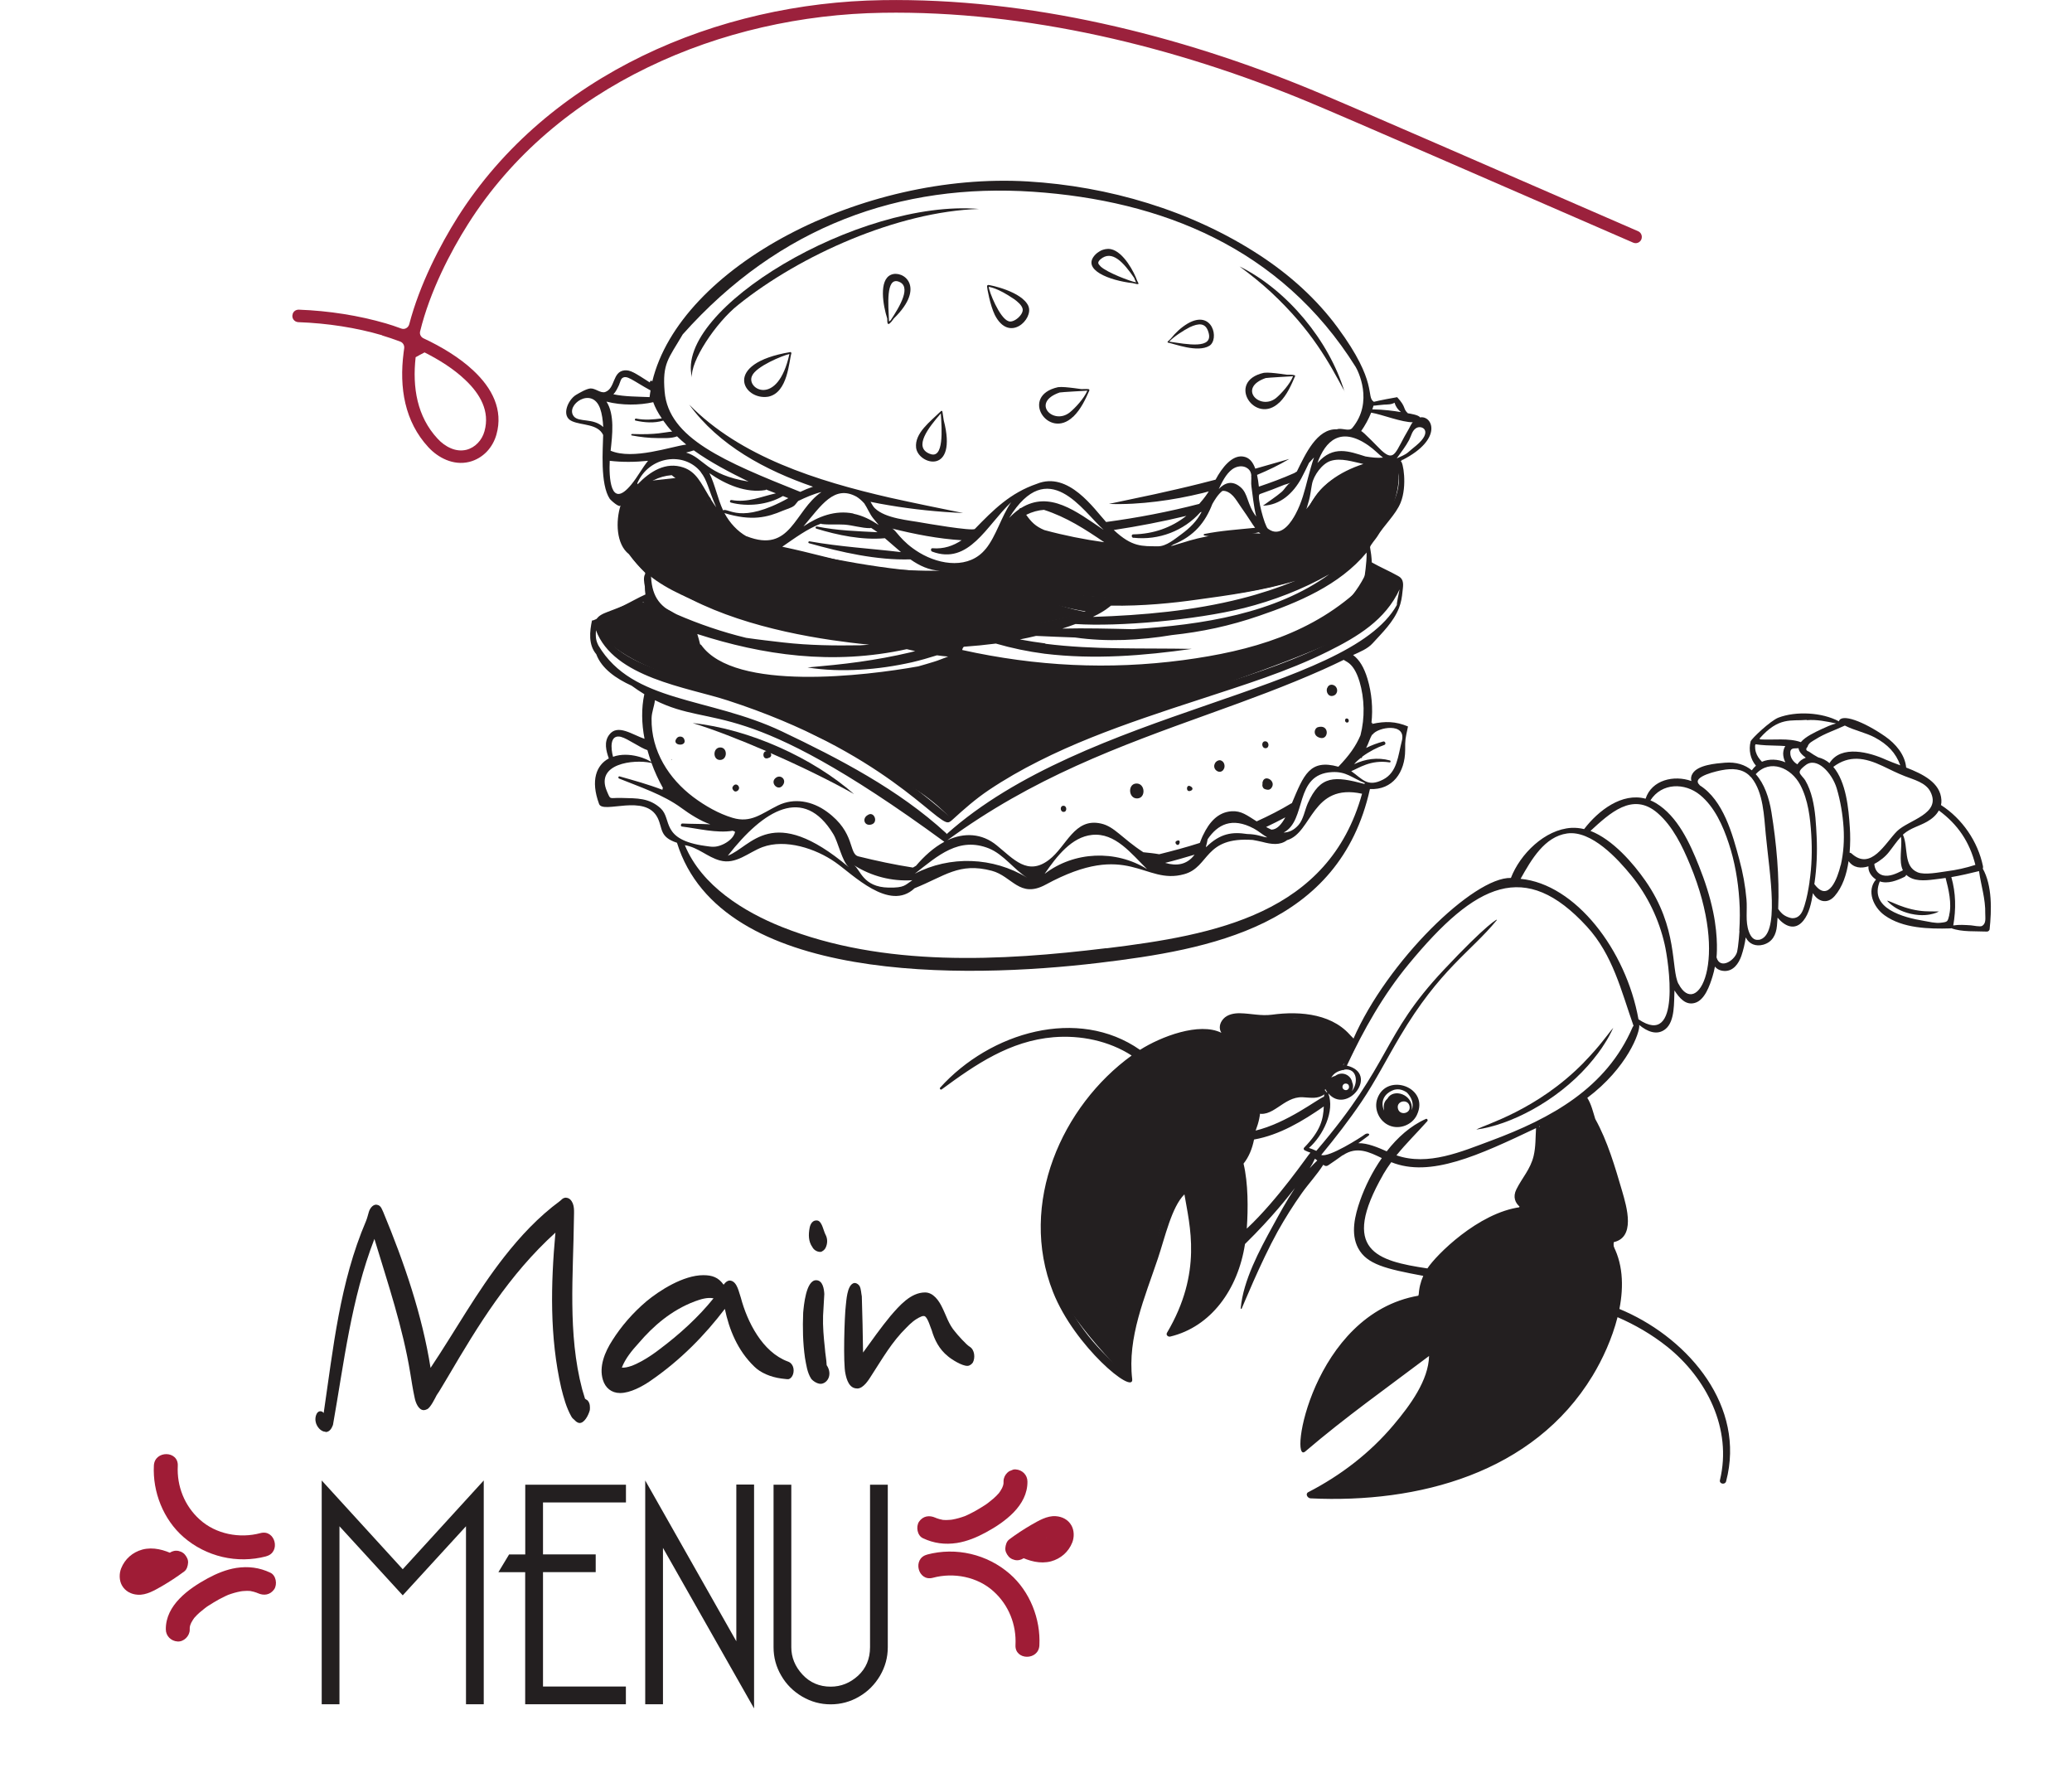 <?xml version="1.0" encoding="UTF-8"?>
<svg id="Layer_1" data-name="Layer 1" xmlns="http://www.w3.org/2000/svg" xmlns:xlink="http://www.w3.org/1999/xlink" viewBox="0 0 300 256.69">
  <defs>
    <style>
      .cls-1 {
        fill: none;
      }

      .cls-2 {
        fill: #9b213c;
      }

      .cls-3 {
        fill: #231f20;
      }

      .cls-4 {
        clip-path: url(#clippath-1);
      }

      .cls-5 {
        clip-path: url(#clippath-2);
      }

      .cls-6 {
        fill: #9f1c36;
      }

      .cls-7 {
        clip-path: url(#clippath);
      }
    </style>
    <clipPath id="clippath">
      <rect class="cls-1" x="133.93" y="214.29" width="23.05" height="26.06" transform="translate(-74.75 71.31) rotate(-22.07)"/>
    </clipPath>
    <clipPath id="clippath-1">
      <rect class="cls-1" x="15.8" y="210.06" width="23.05" height="26.06" transform="translate(-81.85 26.63) rotate(-22.08)"/>
    </clipPath>
    <clipPath id="clippath-2">
      <rect class="cls-1" x="81.19" y="24.85" width="127.83" height="117.65"/>
    </clipPath>
  </defs>
  <path class="cls-2" d="M60.17,51.72c.63-.35.66-.37,1.3-.7,2.1,1.06,4.2,2.37,5.85,3.94,2.22,2.08,3.63,4.58,2.83,7.46-.18.66-.52,1.26-.98,1.73-.44.46-1.01.81-1.65.97-.77.18-1.52.08-2.21-.21-.75-.31-1.41-.81-1.96-1.41-2.96-3.19-3.66-7.4-3.17-11.78M55.32,48.56c.78.23,1.69.54,2.65.9.38.15.61.55.55.97-.03.2-.06.4-.08.6-.66,5.1.15,10,3.58,13.71.72.78,1.62,1.44,2.6,1.84,1.04.43,2.18.57,3.32.29,1-.25,1.85-.77,2.53-1.47.66-.69,1.15-1.56,1.41-2.5,1-3.55-.6-6.69-3.34-9.25-2.02-1.9-4.67-3.48-7.22-4.67-.38-.18-.6-.6-.49-1.01,1.42-5.82,4.43-11.57,6.91-15.49,6.36-10.08,15.55-17.65,26.06-22.73,10.51-5.1,22.33-7.72,33.98-7.9,10.45-.17,21.05,1.06,31.43,3.32,10.4,2.27,20.57,5.58,30.19,9.57,5.93,2.47,26.13,11.29,47.07,20.39.46.2.98-.02,1.18-.47v-.02c.18-.44-.02-.97-.46-1.16-20.94-9.1-41.16-17.94-47.09-20.4-9.73-4.04-20.01-7.38-30.51-9.68C149.08,1.09,138.34-.15,127.76.02c-11.9.18-23.99,2.86-34.73,8.07-10.8,5.24-20.25,13.04-26.79,23.39-2.48,3.94-5.47,9.65-6.99,15.47-.14.51-.67.8-1.16.61-.81-.31-1.58-.55-2.25-.75-3.86-1.12-8.18-1.82-12.59-1.98-.4,0-.75.23-.87.61v.02c-.2.57.21,1.15.81,1.18,4.26.15,8.43.81,12.15,1.9"/>
  <g>
    <g>
      <path class="cls-3" d="M47.13,207.28c-.67,0-1.29-.75-1.42-1.42-.18-.7.18-1.87.98-1.47.09.09.18.21.18.14,1.38-9.33,2.31-18.84,6.13-27.77.18-.44.26-.84.4-1.29.14-.49.54-1.07,1.07-1.07.09,0,.21.05.35.09.4.21.49.63.67.98,3.06,7.37,5.64,14.94,6.85,22.56,3.6-5.38,6.62-10.92,10.71-16.13,2.27-2.88,4.84-5.68,8.04-8.04.21-.18.4-.4.63-.44.31-.09.66.05.84.23.7.7.54,1.78.54,2.67-.09,8.26-.93,16.71,1.19,24.8.14.44.26.89.4,1.33,0,.09.35.23.4.31.35.4.35.93.31,1.38-.21.8-.8,1.87-1.47,1.87-.18,0-.35-.09-.54-.23-.21-.23-.54-.44-.66-.7-.75-1.33-1.12-2.76-1.47-4.14-1.69-7.38-1.52-15.01-.84-22.49-6.76,6.13-11.24,13.51-15.5,20.76-.23.35-1.42,2.44-1.69,2.76-.21.4-.89,1.82-1.38,2.04-.18.09-.35.14-.49.14-.75,0-1.19-1.07-1.33-1.82-.26-1.19-.44-2.41-.63-3.55-1.07-6.57-3.25-13.02-5.19-19.42-3.37,8.72-4.4,17.91-6,26.93-.18.49-.49,1.03-1.07,1.03h0Z"/>
      <path class="cls-3" d="M89.77,201.67c-1.24,0-2.13-.75-2.48-1.91-.58-1.91.26-4,1.38-5.73,1.29-2.04,2.94-3.95,4.93-5.64,1.87-1.55,5.33-3.78,8.23-3.78,1.29,0,2.18.31,2.94,1.38.26-.35.63-.7,1.07-.58.93.23,1.15,1.73,1.42,2.44.93,3.51,3.11,7.86,6.76,9.24.84.26,1.03,1.19.8,1.87-.09.26-.26.58-.63.7-.18.05-.89-.09-1.07-.09-1.56-.21-3.02-.84-3.91-1.73-2.45-2.36-3.65-5.42-4.26-8.35-2.9,3.81-6.4,7.41-10.75,10.4-1.15.8-2.93,1.78-4.4,1.78l-.03.02ZM90.03,197.99c1.56.14,4.35-1.78,5.42-2.62,2.97-2.22,5.68-4.7,7.86-7.41-.93-.18-1.87.14-2.71.44-3.42,1.29-6.04,3.6-8.09,6-1.03,1.12-1.99,2.31-2.48,3.6v-.02Z"/>
      <path class="cls-3" d="M118.82,200.34c-.49,0-1.12-.4-1.38-.75-.58-.93-.7-1.99-.89-3.02-.31-2.18-.35-4.35-.26-6.53.09-.98.4-4.7,1.87-4.7.98,0,1.15,1.29,1.19,1.99,0,.4-.18,2.76-.18,3.16-.05,1.55.09,3.11.26,4.67.05.84.23,1.64.26,2.48.44.63.54,1.42.18,2.04-.18.31-.58.66-1.07.66h.02ZM118.77,181.24c-.54,0-.98-.35-1.15-.7-.58-.8-.58-1.82-.4-2.76.09-.54.44-1.24,1.19-1.07.63.18.84,1.55,1.12,2.04.31.58.31,1.29,0,1.91-.09.23-.49.58-.75.58h-.02Z"/>
      <path class="cls-3" d="M124.1,201.01c-1.15,0-1.52-1.29-1.69-2.13-.35-1.47-.14-8.35.05-9.87.09-.75.18-2.76,1.03-3.2.35-.21.8.09.98.4.21.44.21.98.31,1.47.05,1.03.18,7.11.18,8.13,1.29-1.78,2.57-3.6,4-5.33,1.24-1.42,2.88-3.37,4.98-3.37,1.19,0,2.01,1.19,2.48,2.18.58,1.15.93,2.44,1.87,3.51.26.35,1.64,1.91,2.13,2.18.7.44.8,1.59.44,2.27-.14.21-.44.49-.8.49-.8,0-2.27-.93-2.8-1.38-1.29-1.03-1.96-2.41-2.36-3.78-.18-.4-.54-1.73-.98-2.01-.09-.09-.4-.05-.58.05-.84.35-1.52.98-2.08,1.56-2.13,2.08-3.51,4.53-5.02,6.85-.4.63-1.19,1.99-2.13,1.99h0Z"/>
      <path class="cls-3" d="M58.31,227.18l11.73-12.85v32.4h-2.57v-25.77l-9.16,10-9.16-10v25.77h-2.57v-32.4l11.73,12.85h0Z"/>
      <path class="cls-3" d="M78.61,244.16h12.01v2.57h-14.58v-19.12h-3.88l1.55-2.57h2.34v-10.1h14.58v2.57h-12.01v7.52h7.63v2.57h-7.63v16.56l-.02-.02Z"/>
      <path class="cls-3" d="M95.99,224.1v22.63h-2.57v-32.4l13.19,23.28v-22.69h2.57v32.41l-13.19-23.24h0Z"/>
      <path class="cls-3" d="M125.97,214.94h2.57v23.53c0,1.47-.37,2.83-1.12,4.12-.75,1.27-1.76,2.3-3.03,3.03-1.27.75-2.65,1.12-4.12,1.12s-2.83-.37-4.12-1.12c-1.27-.75-2.3-1.76-3.03-3.03-.75-1.27-1.12-2.65-1.12-4.12v-23.53h2.57v23.53c0,1.47.54,2.79,1.61,3.95s2.44,1.76,4.09,1.76c1.5,0,2.82-.54,3.97-1.59,1.15-1.06,1.73-2.44,1.73-4.12v-23.53Z"/>
    </g>
    <g class="cls-7">
      <g>
        <path class="cls-6" d="M135.45,219.73c-.35-.17.11.05.15.06.14.05.29.09.44.14.12.03.25.05.37.08.12.02.09.02-.09,0,.08,0,.15.02.23.03.28.02.57.03.84,0,.08,0,.52-.05.17,0,.12-.02.26-.03.38-.06.6-.11,1.19-.28,1.76-.49-.23.09.02,0,.12-.05.12-.06.25-.11.37-.17.29-.14.58-.29.87-.44.52-.29,1.03-.6,1.53-.92.14-.09.28-.18.4-.28.23-.17,0,0,.12-.09.26-.2.51-.4.75-.61.26-.23.51-.47.74-.74.03-.05.08-.09.11-.12q-.09.11-.02,0c.08-.11.17-.23.23-.35.09-.14.17-.29.25-.43-.17.32.03-.14.05-.18.03-.08.11-.54.06-.17.02-.17.02-.34.02-.51,0-.9.84-1.76,1.76-1.7.95.06,1.7.8,1.7,1.76.03,3.49-3.28,5.87-6.04,7.37-1.29.7-2.71,1.29-4.17,1.52-1.73.26-3.34.06-4.92-.69-.83-.38-1.04-1.67-.57-2.39.58-.84,1.5-.98,2.39-.57"/>
        <path class="cls-6" d="M134.22,225.06c4.2-1.12,8.72-.05,11.98,2.79,2.91,2.53,4.49,6.53,4.29,10.36-.12,2.22-3.58,2.18-3.46-.06.15-2.94-.98-5.78-3.16-7.75-2.34-2.14-5.81-2.79-8.81-1.98-2.16.58-2.99-2.79-.84-3.35"/>
        <path class="cls-6" d="M146.11,222.87c1.04-.77,2.1-1.47,3.2-2.11,1.06-.6,2.28-1.35,3.55-1.26.95.06,1.81.51,2.28,1.36.4.72.41,1.69.11,2.45-.54,1.36-1.65,2.34-3.08,2.73-1.58.41-3.17-.05-4.6-.74-.37-.18-.67-.67-.77-1.06-.11-.41-.03-.97.21-1.33.25-.37.61-.67,1.06-.77.47-.09.89,0,1.33.21.12.06.23.11.35.17-.14-.06-.28-.12-.43-.18.46.2.92.34,1.41.43-.15-.03-.31-.05-.46-.08.35.05.7.06,1.06.03-.15.02-.29.03-.44.05.17-.03.35-.06.52-.11.15-.05.32-.17-.09.05.08-.05.15-.08.23-.11.08-.05.15-.09.21-.12.26-.15-.31.28-.09.06.12-.12.25-.23.35-.35-.09.12-.18.23-.29.35.12-.15.23-.31.31-.49-.06.14-.12.28-.18.43.08-.18.14-.37.17-.57-.02.15-.05.31-.06.46,0-.12.02-.23,0-.35.02.15.03.29.05.44-.03-.17-.12-.32.06.08-.12-.26.28.32.08.12.12.09.23.18.35.29-.08-.06-.15-.11-.25-.15.14.06.28.12.43.18-.06-.03-.14-.05-.21-.06.15.03.31.05.46.08-.17-.03-.31-.03-.47,0,.15-.02.29-.03.44-.05-.21.03-.41.08-.61.15-.12.05-.06,0,.21-.09-.05.02-.11.05-.15.06-.12.06-.23.12-.35.18-.43.23-.86.46-1.29.7s-.84.51-1.24.77c-.2.14-.41.28-.61.4-.12.08-.23.15-.34.25-.06.05-.12.08-.17.12.21-.15.25-.18.11-.08-.38.28-.72.47-1.21.47-.43,0-.95-.21-1.23-.55-.29-.34-.51-.77-.47-1.21.03-.43.18-.97.54-1.23"/>
        <path class="cls-6" d="M144.72,221.39c-.23.09.02,0,.12-.05.12-.06.25-.11.37-.17"/>
      </g>
    </g>
    <g class="cls-4">
      <g>
        <path class="cls-6" d="M37.32,230.64c.35.17-.11-.05-.15-.06-.14-.05-.29-.09-.44-.14-.12-.03-.25-.05-.37-.08-.12-.02-.09-.02.09,0-.08,0-.15-.02-.23-.03-.28-.02-.57-.03-.84,0-.08,0-.52.05-.17,0-.12.02-.26.03-.38.06-.6.11-1.19.28-1.76.49.23-.09-.02,0-.12.05-.12.06-.25.11-.37.17-.29.14-.58.29-.87.44-.52.29-1.03.6-1.53.92-.14.09-.28.18-.4.28-.23.17,0,0-.12.09-.26.2-.51.4-.75.61-.26.23-.51.47-.74.74-.03.05-.08.09-.11.12q.09-.11.02,0c-.08.11-.17.23-.23.35-.09.14-.17.29-.25.43.17-.32-.03.14-.05.18-.03.08-.11.54-.06.17-.02.17-.02.34-.02.51,0,.9-.84,1.76-1.76,1.7-.95-.06-1.7-.8-1.7-1.76-.03-3.49,3.28-5.87,6.04-7.37,1.29-.7,2.71-1.29,4.17-1.52,1.73-.26,3.34-.06,4.92.69.83.38,1.04,1.67.57,2.39-.58.84-1.5.98-2.39.57"/>
        <path class="cls-6" d="M38.55,225.31c-4.2,1.12-8.72.05-11.98-2.79-2.91-2.53-4.49-6.53-4.29-10.36.12-2.22,3.58-2.18,3.46.06-.15,2.94.98,5.78,3.16,7.75,2.34,2.14,5.81,2.79,8.81,1.98,2.16-.58,2.99,2.79.84,3.35"/>
        <path class="cls-6" d="M26.68,227.5c-1.04.77-2.1,1.47-3.2,2.11-1.06.6-2.28,1.35-3.55,1.26-.95-.06-1.81-.51-2.28-1.36-.4-.72-.41-1.69-.11-2.45.54-1.36,1.65-2.34,3.08-2.73,1.58-.41,3.17.05,4.6.74.37.18.67.67.77,1.06.11.41.03.97-.21,1.33-.25.37-.61.67-1.06.77-.47.09-.89,0-1.33-.21-.12-.06-.23-.11-.35-.17.14.06.28.12.43.18-.46-.2-.92-.34-1.41-.43.15.03.31.05.46.08-.35-.05-.7-.06-1.06-.03.15-.02.29-.03.44-.05-.18.03-.35.06-.52.11-.15.05-.32.17.09-.05-.08.05-.15.08-.23.11-.08.05-.15.09-.21.12-.26.15.31-.28.09-.06-.12.12-.25.23-.35.35.09-.12.18-.23.29-.35-.12.15-.23.31-.31.49.06-.14.12-.28.18-.43-.08.18-.14.37-.17.57.02-.15.05-.31.06-.46,0,.12-.02.23,0,.35-.02-.15-.03-.29-.05-.44.03.17.12.32-.06-.08.12.26-.28-.32-.08-.12-.12-.09-.23-.18-.35-.29.08.06.15.11.25.15-.14-.06-.28-.12-.43-.18.06.03.14.05.21.06-.15-.03-.31-.05-.46-.08.17.03.31.03.47,0-.15.02-.29.03-.44.05.21-.03.41-.08.61-.15.12-.05.06,0-.21.09.05-.02.11-.05.15-.06.12-.06.23-.12.35-.17.43-.23.86-.46,1.29-.7s.84-.51,1.24-.77c.2-.14.41-.28.61-.4.12-.08.23-.15.34-.25.06-.05.12-.08.17-.12-.21.15-.25.18-.11.08.38-.28.72-.47,1.21-.47.43,0,.95.21,1.23.55.29.34.51.77.47,1.21-.03.43-.18.97-.54,1.23"/>
        <path class="cls-6" d="M28.07,229c.23-.09-.02,0-.12.05-.12.06-.25.11-.37.17"/>
      </g>
    </g>
  </g>
  <g>
    <path class="cls-3" d="M193.6,154.76c-.38.18-.81.34-1.12.63-.35.32-.54.83-.47,1.32.03.23.11.47.05.7-.17.58-1.24,1.03-1.84.93-3.14-.49-4.64,2.62-7.74,1.91.06,2.37-1.09,4.35-2.07,6.53-.21.47-.49.95-.61,1.46-.17.72-.05,1.47.06,2.19.64,4.46.67,9.11-.9,13.34-1.58,4.23-4.95,7.95-9.3,9.08,2.19-3.63,2.91-7.97,3.28-12.19.25-2.96.29-6.17-1.41-8.62-3.19,2.7-3.83,7.23-4.96,11.24-1.52,5.36-4.26,10.75-3.22,16.22-3.13-2.97-5.94-6.25-8.44-9.77-.58-.81-1.15-1.65-1.58-2.56-.26-.55-.47-1.12-.63-1.7.05-.26-.37-.31-.63-.21-.57-3.25-.81-6.54-.74-9.83.05-1.95.2-3.92.8-5.78.58-1.79,1.58-3.43,2.57-5.04,2.37-3.84,4.87-7.71,8.3-10.63s7.98-4.86,12.45-4.18c.43.06.9.14,1.27-.09.43-.28.52-.84.77-1.29.43-.78,1.38-1.16,2.27-1.21.89-.06,1.78.15,2.67.25,2.62.29,5.32-.35,7.9.18,1.07.23,2.1.66,3.06,1.18.66.34,2.3,1,2.65,1.65.75,1.46-1.29,3.71-2.45,4.27"/>
    <path class="cls-3" d="M222.12,168.64c-.69,1.47-1.61,2.9-1.84,4.52-.09.7-.08,1.47-.55,1.99-.29.34-.74.49-1.16.64-2.93,1.06-5.81,2.36-8.24,4.3-2.42,1.95-4.38,4.61-4.99,7.66-2.99,1.32-5.96,2.74-8.52,4.76-5.04,4.01-8.13,10.37-8.15,16.8,2.42-1.85,4.86-3.72,7.29-5.58,3.74-2.86,7.49-5.73,11.23-8.59.2,3.29-1.12,6.53-3.05,9.19-1.93,2.67-4.43,4.87-6.91,7.03-2.18,1.9-4.38,3.81-7.02,4.99,3.51.28,7.05.54,10.52.06,2.13-.29,4.21-.87,6.27-1.5,4.78-1.47,9.48-3.31,13.66-6.05,4.53-2.97,8.41-7.02,10.85-11.86s3.37-10.49,2.27-15.79c-.12-.61-.28-1.3.03-1.84.18-.32.49-.55.74-.83.92-1.06.64-2.67.31-4.01-1.36-5.42-3.14-10.75-5.32-15.9-.14-.32-6.08,3.54-6.5,4.2-1.04,1.62-.09,4-.93,5.82"/>
    <path class="cls-3" d="M204.41,160.66c.26-2.22-2.7-3.19-3.54-1.59-.54.47-.58,1.04-.47,1.72-.57-1.24-.06-2.5,1.46-3.02.69-.17,1.24,0,1.82.38.67.66,1.07,1.61.74,2.53M202.38,160.36c-.12-1.04,1.58-1.32,1.72-.12.12,1.04-1.58,1.32-1.72.12M199.42,159.05c-.54,1.53.29,3.31,1.78,3.91,1.47.6,3.28-.12,3.95-1.55,1.9-4.01-4.37-6.22-5.73-2.36"/>
    <path class="cls-3" d="M287.44,132.28c0,.64.15,1.38-.44,1.76-.29.18-1.33-.06-1.65-.08-.87-.05-1.7-.12-2.54.02.41-2.37.38-4.69-.28-7,1.35-.23,2.68-.54,4.01-.87.28,2.07.95,4.01.9,6.17M282.23,132.49c-.25.95-.2.98-1.26,1.1-.77.09-1.67-.15-2.44-.28-2.88-.47-7.97-1.79-6.36-5.71,1.16.4,2.48-.12,3.55-.64.15-.08.23-.18.28-.31.23.21.51.4.87.54,1.26.49,2.93.14,4.2,0,.21-.03.41-.06.63-.09.43,1.62.93,3.75.51,5.39M271.39,125.06c.84-.43,1.61-1.07,2.1-1.7.6-.75,1.1-1.53,1.75-2.22.21,1.52-.38,3.51.28,4.86-.03,0-.08.02-.11.05-.81.41-1.87.92-2.8.67-.78-.21-1.18-.89-1.23-1.64M268.08,123.56c-.08-.08-.17-.11-.28-.11.11-1.3.11-2.57.03-3.68-.17-2.68-.52-6.54-2.39-8.75,2.3-1.73,4.56-1.35,7.15-.12,1.07.51,2.11,1.04,3.22,1.47,1.29.51,3.02.92,3.69,2.25,1.64,3.22-3.17,4.07-4.83,5.71-1.72,1.72-3.78,5.81-6.6,3.22M266.5,125.26c-.43,1.81-1.73,5.51-3.78,2.76,0,0-.03-.02-.03-.03,0-.06.02-.12.03-.17.32-2.19.41-4.43.31-6.65-.09-1.87-.18-3.75-.63-5.59-.23-.92-.55-1.81-1.03-2.62-.15-.28-.77-.83-.8-1.12-.05-.37.55-.83.81-1.03,1.64-1.36,3.88,1.09,4.55,3.31.55,1.84.87,3.78,1,5.71.11,1.82,0,3.65-.41,5.42M262,127.67c-.17,1.13-.38,2.3-.72,3.4-.25.81-.57,1.72-1.56,1.85-.34.05-.66-.08-.97-.2-.6-.26-.93-.61-1.29-1.13.2-4.66-.25-9.51-.98-14.03-.34-2.08-1.03-4.11-2.27-5.48,2.07-2.27,5.15-.92,6.45,1.56,1.15,2.18,1.44,4.78,1.59,7.2.14,2.28.08,4.58-.26,6.83M254.66,136.05c-.77.14-1.18-.47-1.44-1.16-.55-1.49-.21-3.13-.35-4.67-.17-1.96-.52-3.89-1.04-5.79-.97-3.63-2.3-8.58-5.73-10.74,0-.03-.03-.06-.06-.09-1.24-1.21,2.91-2.04,3.26-2.1,1.46-.28,2.97-.25,4.04.83.03.06.08.11.14.14.05.05.09.11.14.15,1.7,2.14,1.79,5.58,2.04,8.16.55,5.73,2.13,14.71-1.01,15.29M251.85,134.8c-.05.75-.11,1.5-.21,2.24-.03.18-.06.37-.09.55-.12,1.3-2.47,2.94-3.02,1.01,0,0,.32-2.71-.49-6.6-.47-2.27-1.19-4.47-2.05-6.62-1.3-3.28-3.09-7.22-6.23-9.11-.26-.15-.52-.29-.8-.4,1.64-2.56,4.98-2.6,7.2-.77,2.1,1.73,3.31,4.47,4.14,6.99.87,2.62,1.35,5.42,1.53,8.16.11,1.52.09,3.03,0,4.53M243.03,142.46c-1.13-2.18,0-8.09-4.81-14.97-1.73-2.48-4.69-5.94-7.94-7.2,2.77-2.53,6.1-5.71,9.71-2.59,2.21,1.91,3.6,4.81,4.7,7.46,5.85,14.06.97,22.33-1.65,17.29M237.23,147.56c-1.79-10.02-9.13-19.58-17.07-20.33,1.56-2.79,3.48-6.11,6.74-6.57,3.52-.49,7.34,3.68,9.33,6.14,2.33,2.88,3.97,6.3,4.79,9.91.57,2.47,2.48,15.09-3.78,10.86M236.38,148.71c-3.81,8.84-11.81,13.19-20.48,16.42-4.29,1.59-9.13,3.71-13.71,2.13,1.39-1.72,2.97-3.26,4.47-4.95.12-.14-.03-.41-.21-.32-2.21.98-4.11,2.68-5.67,4.69-1.29-.57-2.79-1.21-4.11-1.18.47-.35.97-.72,1.44-1.06.4-.29-.15-.49-.54-.18-.47.37-5.22,3.4-6.27,2.94,2.05-2.48,4.03-5.04,5.84-7.71,2.04-3.03,3.69-6.3,5.56-9.44,5.76-9.74,10.26-12.25,14-16.82.32-.4-1.41.52-7.66,7.18-9.13,9.73-7.38,13.27-18.46,26.21,0,0-.03-.03-.05-.03-.34-.17-.67-.29-1.01-.4,2.02-1.76,3.8-5.35,2.79-7.92,2.7,3.23,7.48-2.83,2.7-4,2.42-5.19,5.28-10.25,8.95-14.69,9.76-11.83,16.87-15.17,25.8-5.44,3.77,4.11,4.96,9.28,6.76,14.38-.05.05-.09.09-.12.15M230.1,162.47c.26.58.49,1.18.75,1.76.58,1.5,1.21,2.99,1.72,4.47.92,2.67,3.75,8.62.57,10.4-.08.05-.12.11-.15.18-2.45-3.6-6.94-4.87-11.17-4.69-.87-.44-1.69-.58-1.18-2.22.09-.28.47-.64.64-.89.57-.84,1-1.75,1.32-2.73.57-1.75.87-3.91.23-5.67.28-.14.55-.28.83-.41.55,2.34.44,4.37-.03,6.59,1.03-2.22,1.27-4.5.74-6.94,1.56-.83,3.11-1.73,4.56-2.74.23,1,.78,1.95,1.18,2.88M233.63,189.12c-.6-.23-1.19-.46-1.79-.66.11-.58.18-1.06.23-1.41.09-.7.11-1,.11-1,0,0-.08.28-.25.98-.09.34-.2.78-.35,1.33-7.14-2.42-13.89-2.94-23.73-4.58,8.41-11.29,22.17-9.8,25.18-2.44.98,2.41,1.07,5.09.6,7.75M228.39,200.71c-3.84,5.19-9.15,9.13-15.09,11.63-6.94,2.91-14.35,3.94-21.81,3.68,4.67-2.65,8.78-6.14,12.15-10.34,1.62-2.04,3.23-4.32,4.01-6.83,1.46-4.76-2.47-14.35-.05-13.92,7.95,1.41,16.04,2.01,23.61,4.61-.09.29-.2.61-.31.95-.57,1.61-1.38,3.74-2.85,6.31s-3.58,5.62-6.94,8.64c-3.35,3-6.53,4.75-9.1,5.91-2.57,1.18-4.6,1.76-6.08,2.16-.37.09-.7.18-1.01.26-.31.06-.58.14-.83.18-.49.12-.87.2-1.16.25-.58.12-.77.17-.77.17,0,0,.29-.02.98-.06.7-.06,1.81-.18,3.42-.51,1.61-.34,3.74-.92,6.36-2.05,2.59-1.16,5.7-2.9,8.9-5.79,1.7-1.55,3.08-3.11,4.21-4.63,1.13-1.5,2.01-2.96,2.71-4.27,1.41-2.67,2.13-4.86,2.59-6.5.09-.32.17-.63.23-.9.6.21,1.21.44,1.81.69-.92,3.83-2.91,7.58-4.98,10.39M189.26,208.75c1.15-11.99,8.38-16.61,16.18-20.45.03.55.09.95.15,1.29-3.25.98-5.76,2.63-7.92,4.87,2.31-1.72,4.72-3.17,8.13-4.14.21.57.47,1,.7,2.01-2.85.6-5.21,1.88-7.23,3.84,2.25-1.44,4.44-2.5,7.38-3.08.05.25.08.51.12.81-3.78,1.23-6.69,3.26-9.08,6.04,2.65-2.28,5.38-4.04,9.16-5.25,0,.15.03.32.05.49-6.19,4.03-11.96,8.84-17.63,13.57M200.26,170.04c.37-.63.77-1.23,1.18-1.79,5.65,2.28,12.68-1,20.96-4.93-.09,1.35-.03,2.68-.35,4.03-.47,1.95-1.65,3.13-2.5,4.84-.54,1.09-.18,1.99.57,2.57-6.1.81-12.22,6.97-13.45,8.87-7.32-1.09-12.7-2.59-6.4-13.59M189.63,169.13c.29-.44.54-.9.75-1.38l.35.25c-.38.35-.75.74-1.1,1.13M180.52,177.85c.2-2.85.21-6.57-.47-9.39.78-.98,1.26-2.18,1.52-3.49,3.66-.64,7.06-2.67,10.1-4.79-.08,1.84-.43,3.49-2.85,5.97-.11.11-.06.32.08.38.28.14.55.25.83.34-.32.31-4.7,6.79-9.19,10.98M177.59,169.12c-1.98,1.07-4.38.9-6.22,2.34-1.44,1.13-2.16,2.86-2.76,4.55-.87,2.47-1.67,4.98-2.5,7.46-1.64,4.9-3.6,9.88-3.32,15.1-8.93-7.02-13.56-18.15-9.74-29.34,2.25-6.63,7.18-12.53,11.78-15.76,5.47,4.21,5.5,12.52,15.49,11.66-.38,1.64-1.18,3.14-2.73,3.97M179.49,178.8c-8.67,7.9-3.86,5.47-.35,2.31-1.23,6.13-4.93,10-8.99,11.35,4.18-7.18,4.06-15.78,1.95-20.08.32-.23.67-.41,1.04-.58,1.3,2.59,1.7,5.01,1.7,7.71.52-2.68.28-5.32-.98-8,1.07-.37,2.25-.61,3.43-1.09.64,1.44,1.15,3.05,1.46,4.49.14-.97,0-2.93-.77-4.81.44-.23.86-.49,1.21-.78.11,2.99.74,5.15.29,9.47M175.61,150.11c3.35.69,4.37,5.85,4.81,9.25.06.41.46,4.5.09,4.56-2.25.31-4.5-.03-6.63-1.5-3.39-2.36-3.71-6.31-7.87-9.73,2.56-1.56,6.82-3.16,9.59-2.57M191.74,158.43c0,.11-.03.23-.05.34-.93.34-5.35,3.83-9.99,4.93.08-.87.06-1.76,0-2.67,2.48,1.13,4.07-2.33,6.92-2.18,1.19.06,2.18.29,3.13-.43M194.55,157.71c-.28-.2-.2-.61.03-.77.23-.15.66-.06.72.25,0,0,0-.02-.02-.03.2.38-.25.9-.74.55M195.79,156.73c-.17-1.1-1.46-1.72-2.47-.97-.18.05-.34.09-.57.26.35-.66.98-.97,1.7-1.12.05,0,.11.02.15.03v-.08c1.98-.29,2.08,2.02,1.12,3.11.21-.38.26-.83.06-1.26M179.03,147.63c1.62.02,2.3.41,3.71.38,3.34-.08,6.85-2.47,12.78,3.42-.35.89-.67,1.79-.97,2.7-2.3-.51-4.37-.38-6.37.23.95-.05,2.71-.12,4.93.26-.57.32-1.03.86-1.24,1.47-2.56-.64-5.16-.12-7.02,1.1,2.18-.77,4.37-1.06,6.88-.34,0,.57.17.92.47,1.3-.06-.05-.14-.06-.21-.06,0-.15-.15-.32-.32-.29-1.58.23-3.29-.23-4.84.18-.55.15-.95.38-1.42.69-1.33,1.01-2.13,2.33-3.97.35-.52-3-1.23-6.79-3.34-9.07-.08-.09-.15-.17-.21-.26-.77-1.01-.17-1.75,1.13-2.07M254.14,107.92s0-.09.03-.17c1.01.15,2.04.18,3.05.2.41,0,.84.03,1.27.06-.2.31-.29.67-.31,1.06,0,.44.11.89.32,1.29-1.12-.47-2.34-.52-3.39-.08-.41-.43-.72-.84-.89-1.42-.09-.31-.11-.63-.11-.95M261.44,109.7c-.47.17-.9.47-1.19.95-.06-.03-.14-.08-.2-.12-.43-.31-.77-.8-.83-1.35-.05-.46.05-.78.52-.83.23-.02.46-.02.67-.03.05.49.47.95,1.03,1.36M261.6,104.26c1.44-.12,2.83.18,4.23.47-.72.2-1.42.51-2.1.83-.92.44-2.3,1.06-2.99,1.88-1.78-.63-3.98-.28-5.93-.4.02-.05,0-.11-.05-.12,2.79-3.19,4.58-2.5,6.82-2.7M267.11,105.04c1.35.7,3.05,1.03,4.35,1.73,1.85,1,3.02,2.21,3.68,4.03-.77-.29-1.49-.55-2.07-.81-2.34-1.07-6.5-2.22-8.18.49-.47-.41-1.06-.7-1.65-.84-.21-.12-.43-.25-.64-.37-.23-.15-.46-.31-.69-.46-.43-.14-.51-.37-.2-.69.14-.57.7-.8,1.16-1.09,1.35-.86,2.83-1.32,4.24-1.99M280.73,117.34c2.73,2.01,4.44,4.53,5.28,7.87-1.36.44-2.76.75-4.18.93-1.04.14-3.14.57-4.17.15-2.13-.87-1.32-3.65-2.14-5.45.03-.02.05-.05.08-.08,1.03-.9,2.27-1.15,3.42-1.81.7-.4,1.33-.93,1.7-1.62M287.09,125.74c.03-.11.05-.23.02-.34-.74-3.57-3-6.88-6.08-8.85.05-.23.08-.47.06-.74-.14-2.5-2.68-3.75-5.1-4.69-.17-1.87-1.53-3.45-3.03-4.5-3.11-2.16-6.37-3.4-6.71-2.19-2.45-1.32-6.23-1.5-8.75-.54-1.15.44-3.92,3.05-4.03,3.45-.31,1.21-.05,2.56.77,3.51-.21.18-.41.41-.6.67-.98-.8-2.25-1.24-3.91-1.1-1.3.11-3.89.31-4.66,1.56-.23.35-.28.75-.18,1.09-2.51-.9-5.74-.17-6.63,2.56-3.42-.92-6.83,1.7-8.9,4.4-.61-.15-1.23-.21-1.84-.18-3.86.23-7.43,3.8-8.76,7.25-5.39-.15-17.92,12.07-22.82,23.32-2.65-3.65-7.61-4.09-11.78-3.52-1.59.21-3.03-.18-4.61-.21-.84-.02-1.82.15-2.42.81-.58.64-.67,1.42-.29,2.02-3.2-1.58-8.76.55-11.78,2.47-8.98-6.28-21.66-2.59-28.94,5.47-.12.14.06.37.23.25,4.93-3.63,9.88-7.02,16.19-7.55,3.92-.32,8.01.52,11.31,2.65-10.03,7.26-16.48,21.37-11.38,34.25,3.11,7.86,11.73,14.98,11.46,12.61-.72-6.04,1.84-11.87,3.72-17.48,1.03-3.06,1.99-7.46,3.84-9.28.74,4.46,2.67,11.27-2.53,20.05-.18.32.18.61.47.54,5.9-1.41,9.82-6.82,10.83-13.4,4.03-3.95,6.43-7.09,7.23-8.1-1.21,1.82-2.27,3.78-3.22,5.51-1.91,3.48-4.27,7.86-4.63,11.89,0,.08.09.12.14.05.08-.14,2.73-6.69,5.21-11.17,1.07-1.91,2.24-3.77,3.51-5.56.98-1.38,2.18-2.65,3.09-4.09l.2.12c.14.09.35.06.49-.03.72-.47,1.41-.97,2.11-1.47.03,0,.06,0,.09-.03,1.99-1.32,3.78-.43,5.59.44-1.36,1.95-2.42,4.09-3.14,6.13-.75,2.14-1.42,4.79-.28,6.92,1.26,2.34,4,2.99,9.42,4-.4.9-.63,1.85-.66,2.86-15.43,2.65-18.86,24.65-16.42,22.56,5.76-4.93,11.89-9.27,17.92-13.82-.08,3.51-2.71,7.11-5.15,10-3.4,4.04-7.64,7.29-12.33,9.71-.49.25-.11.87.31.9,15.58.75,32.28-3.63,40.84-17.74,1.44-2.37,2.83-5.38,3.62-8.49,2.53,1.1,4.93,2.48,7.17,4.26,5.74,4.58,9.44,11.92,7.66,19.32-.14.57.74.74.89.18,2.85-10.83-5.32-20.42-14.64-24.6-.26-.12-.54-.23-.81-.35.66-3.37.52-6.79-1.15-9.62h.05c3.58-.52,2.14-5.21,1.49-7.46-1-3.4-2.1-7.22-3.89-10.43-.32-1.03-.57-2.14-1.15-3.05,5.79-4.35,7.67-9.53,7.52-10.55,1.09.9,2.56,1.61,3.81.58,1.39-1.13,1.21-3.94,1.29-5.58.72,1.1,1.61,2.18,2.94,1.81,1.46-.4,2.18-2.57,2.57-3.83.15-.47.26-.95.35-1.44.29.38.75.61,1.35.64,1.3.06,2.08-1.06,2.47-2.16.29-.86.51-1.76.64-2.7.47.97,1.46,1.35,2.53,1.06,1.33-.37,1.87-1.44,1.99-2.74.03-.38.06-.78.09-1.18,1,1.21,2.5,1.98,3.74.43.83-1.03,1.16-2.56,1.38-3.98.66,1.18,2.02,1.7,3.14.43,1.13-1.29,1.75-3.14,2.02-5.06.72,1,1.81,1.09,2.88.75-.08.75.44,1.5,1.09,1.91-1.41,1.64-.37,4.03,1.24,5.18,2.63,1.9,6.43,1.99,9.54,1.9.03,0,.08,0,.11-.03,1.58.58,3.54.41,5.19.49.17,0,.35-.17.37-.32.29-2.74.4-6.33-1-8.82"/>
    <path class="cls-3" d="M162.87,158.3c.41-.43.58-.61.58-.61-5.38,4.12-8.61,10.14-9.48,16.48-.52,3.89-.09,7.03.47,9.41.57,2.39,1.32,4.04,1.9,5.22.31.58.57,1.06.8,1.41.21.37.41.64.55.84.29.4.4.54.4.54,0,0-.11-.21-.37-.75-.26-.52-.67-1.36-1.18-2.65s-1.07-3-1.52-5.32c-.4-2.31-.67-5.22-.18-8.72.26-1.87.7-3.52,1.21-4.98.51-1.46,1.09-2.73,1.67-3.81,1.16-2.19,2.3-3.72,3.19-4.83.9-1.1,1.55-1.81,1.96-2.24"/>
    <path class="cls-3" d="M167.77,171.45c-.69.84-1.19,1.65-1.61,2.57-.05.08-.06.15-.09.08t-.03-.09c-.29-.52-.87-1.58-1.19-2.13-.32,6.63-.08,9.39-1,9.77-.11.06-.25.09-.35.09h-.15s-.05-.02-.06-.02-.05-.03-.06-.08l-.08-.12-.14-.23c-.26-.57-.52-1.12-.78-1.67.05,1.09.08,2.11.12,3.09v1.33c-.02.84-.08,1.58-.14,2.24-.14,1.32-.32,2.28-.46,2.99-.15.7-.25,1.16-.31,1.44-.06.28-.08.38-.08.38,0,0,.06-.12.18-.43s.32-.8.55-1.53.51-1.72.7-3.03c.11-.66.18-1.38.25-2.21.03-.41.05-.84.05-1.29.02-.14-.02-.21.06-.11,0,0,.02,0,.03.02.08.02.23.05.35.03.25,0,.51-.06.75-.2,1.1-.61,1.03-1.69,1.26-7.52v-.05c-.05-.08-.17-.31-.21-.4v.05c.17.26.18.29.61,1.04.08.12.17.29.25.41,0,.02.03.09.05.03l.06-.18c.03-.09.49-1.29.54-1.38.37-.87.78-1.65,1.44-2.53,1.18-1.59,2.45-2.6,4.03-3.55.32-.18.46-.26.46-.26,0,0-.15.05-.51.17-1.79.7-3.28,1.81-4.49,3.26"/>
    <path class="cls-3" d="M229.31,153.83c-6.8,6.94-14.38,8.99-15.56,9.7,4.87-.64,11.57-4.07,16.15-9.24,1.13-1.29,1.91-2.36,2.42-3.19.54-.83.83-1.41,1.01-1.78.18-.37.25-.52.25-.52,0,0-.11.12-.37.44-.25.32-.64.84-1.26,1.61-.61.77-1.46,1.75-2.63,2.96"/>
    <path class="cls-3" d="M227.73,160.39c1.49,3,2.5,5.48,3.17,7.2.66,1.72,1.01,2.65,1.01,2.65,0,0-.17-.98-.66-2.77-.49-1.78-1.35-4.35-2.82-7.41l-.7.34h0Z"/>
    <path class="cls-3" d="M279.9,131.94c-.6,0-1.61.05-3.14-.31-1.52-.38-2.36-.81-2.86-1.01-.26-.11-.41-.17-.52-.2s-.15-.03-.15-.03c0,0,.03.05.12.14s.23.25.46.43c.46.37,1.3.97,2.83,1.33,1.65.37,2.73.14,3.31-.02.31-.08.49-.17.61-.23s.17-.09.17-.09h-.83"/>
  </g>
  <g class="cls-5">
    <g>
      <path class="cls-3" d="M203.06,66.59c5.97-3.05,4.32-6.5,2.54-6.16-.15-.35-1.44-.55-1.76-.6-.75-.7-.2-.87-1.55-2.33-2.45.43-3.32.66-3.37.67-1.21-.75.7-2.68-5.24-10.74-3.09-4.2-7.02-7.69-11.29-10.48-9.99-6.54-21.98-9.99-33.55-10.68-24.02-1.44-50.38,12.32-54.4,28.95-.06-.15-.34-.17-.35.15-2.18-1.39-2.82-1.84-3.69-1.75-1.75.2-1.29,2.6-2.77,3.13-.67.23-1.44-.57-2.16-.51-.58.05-1.56.63-2.07.93-1.15.69-2.24,3.09-.57,3.81,1.42.63,3.71.35,4.5,1.99-.03,1.93-.47,7.15.97,9.27.09.12,1.41,1.38,1.56.9-.75,2.34-.64,5.65,1.19,7.08.72.98,1.52,1.87,2.36,2.7v.17c-.29.49-.15,1.23-.05,1.78,0,.4.03.8.09,1.19-1.09.49-2.11,1.09-3.2,1.62-3.14,1.53-4.58,2.36-4.53,2.11-.35,1.64-.55,3.55.61,4.92.78,2.11,2.91,3.55,5.12,4.56.6.43,1.19.84,1.84,1.23-.44,2.02-.4,4.24.03,6.46-1.75-.58-3.91-2.22-5.12-.58-.78,1.04-.44,2.31-.05,3.42-1.79.95-2.68,3.16-1.41,6.59.55,1.5,6.72-1.58,8.49,2.04.75,1.55.23,2.74,2.79,3.58,6.34,20.47,41.71,19.7,61.05,17.39,16.12-1.93,34.87-5.3,39.28-25.17,3.28.17,5.09-2.42,5.1-5.64,0-1.61,0-1.47.41-3.42-1.79-.75-3.31-.78-5.18-.37v-.21s-.06.05-.11.08c.23-2.13.05-4.32-.58-6.42-.49-1.62-1.16-2.74-2.08-3.42,1-.46,2.11-.9,2.83-1.7,1.39-1.53,3.02-3.08,3.81-5.1.31-.77.44-1.58.52-2.42.06-.63.25-1.46-.29-1.98-.11-.11-.25-.18-.38-.26-1.24-.7-2.53-1.24-3.78-1.95-.03-.74-.12-1.47-.25-2.18-.05-.23.89-1.3,1.03-1.55.97-1.65,2.68-3.16,3.4-4.93.98-2.44.35-5.99,0-5.99.09-.06.17-.09.23-.25M83.07,60.26c-1.26-1.62,2.63-4.38,3.81-1.15.29.81.41,1.75.46,2.71-1.46-1.36-3.55-.63-4.27-1.56M198.87,58.73c.55-.03.57-.08,1.52-.15.52-.03,1.07,0,1.52-.28.17.57.49,1,.93,1.36-1-.17-2.47-.37-4.15-.4.06-.18.14-.37.18-.55M204.61,61.11c-.17,0-.55.86-.64,1-1.93,3.22-1.98,4.87-3.91,3.14-.25-.21-2.88-2.99-2.99-2.83.58-.83,1.07-1.72,1.46-2.68,1.58.26,4.49,1.44,6.08,1.39M164.12,77.85c3.66.4,7.29-1,9.68-3.69.06-.02.12-.03.18-.05-.7,1.36-1.72,2.34-2.93,3.23-.95.69-2.18,1.76-3.4,1.75-2.28-.03-3.72.15-6.39-2.36,3.54-.54,7.05-1.21,10.51-2.05-2.14,1.69-4.75,2.63-7.69,2.68-.31,0-.28.47.03.51M169.85,78.85c3.09-1.26,4.66-3.25,5.68-5.88.32-.57.83-1.42,1.46-1.9.57-.08,1.18.34,1.55.74.2.21.37.46.54.7.46.67.9,1.35,1.38,2.02.4.57.8,1.27,1.26,1.88-2.47.25-4.96.41-7.37.9-.09.02-.09.2,0,.21,2.59.49,5.36.15,7.92-.46.2.2.4.38.63.52-4.38.93-8.84,1.46-13.36,1.5.11-.08.21-.15.32-.25M181.16,68.86c.05.49-.05,1.04.03,1.55.17,1.12.31,2.83.69,4.37-1.38-1.81-1.12-3.32-2.31-4.29-1.21-1-2.28-.57-3.11.31.47-1,1.04-2.18,1.95-2.86.64-.47,1.59-.63,2.25-.11.37.29.49.64.52,1.04M182.38,71.54c1.18-.41,2.39-.87,3.58-1.36.29-.08.6-.17.89-.29-.47.2-.87.98-1.29,1.33-.84.72-1.81,1.33-2.7,1.99,2.51-.08,4.38-1.81,5.55-3.95.37-.69.74-1.47,1.12-2.25l.72-.78c-.32.93-.6,1.95-.87,2.96-.47,1.81-.89,3.54-1.79,5.22-.61,1.15-1.84,2.99-3.37,2.48-.21-.08-.41-.18-.64-.35-.49-.38-1.65-4.81-1.21-4.96M189.91,70.39c.02-.11.05-.23.06-.34.25-1.24,1.46-2.93,2.68-3.32,1.5-.49,3.28.14,4.75.44-3.42,1.12-6.51,3.09-8.07,6.62-.09.21.2.37.31.18,2.37-3.95,6.11-5.24,10.06-6.31-.29,3.32-7.32,5.58-9.5,6.45-.11.05-.05.21.06.18,1.75-.4,11.75-3.28,10.42-6.82.38-.03.77-.11,1.1-.26.46,1.85-1.42,3.86-2.71,4.81-3.78,1.82-7.69,3.31-11.72,4.44,1.18-.34,1.91-3.06,2.18-4.04.18-.67.26-1.35.38-2.04M190.76,67c1.13-3.14,3.32-5.33,7.37-2.51.9.63,1.46,1.27,2.11,1.76-.86.08-1.7-.03-2.54-.17-2.37-.74-4.66-1.65-6.92.92M98.85,48.41c13.94-15.66,31.51-21.95,50.74-20.65,18.49,1.26,35.85,8.06,46.68,25.34.31.49,2.67,5.07-.47,8.85-.47.58-1.49-.06-2.24.2-2.88-.12-4.56,3.6-5.79,6.11-.14.08-.26.15-.38.23-1.69.75-3.42,1.39-5.12,1.96-.06-.6-.15-1.18-.26-1.7,1.61-.67,3.17-1.42,4.67-2.31l-4.93,1.41c-.34-.95-.86-1.64-1.78-1.76-1.59-.23-3.05,1.62-3.97,3.35-.74.2-1.49.38-2.22.57-2.18.55-4.37,1.04-6.56,1.53l-6.66,1.41c2.31.09,4.6-.06,6.88-.34,2.27-.28,4.5-.7,6.71-1.24.29-.08.57-.15.86-.23-.23.37-.6.93-1.38,1.81-4.44,1.15-8.93,2.01-13.48,2.62-1.72-1.87-5.44-7.4-10.02-5.53-3.88,1.33-6.3,3.77-8.98,6.53-.35.37-7.46-.87-7.57-.89-1.98-.37-5.36-.6-6.91-2.1-.25-.23-.43-.6-.63-.93.87.18,1.75.35,2.63.49,3.58.61,7.18.97,10.78,1.13-3.55-.72-7.09-1.44-10.6-2.22-10.55-2.42-21.66-5.91-29.06-13.48,4.29,5.93,11.08,9.54,17.92,11.89-.61.2-1.24.46-1.84.75-10.98-4.4-19.07-7.75-19.64-14.51-.35-4.11.55-4.75,2.62-8.29M151.35,93.15c-1.23-.15-2.45-.35-3.68-.58.78-.15,1.56-.32,2.34-.51,1.98.09,3.84.17,5.64.23,4.61.67,9.54.4,14.02-.35,4.32-.46,8.38-1.32,12.65-2.79,5.55-1.9,11.61-4.4,15.55-9.16.02,1.59-.26,3.11-.46,4.73-7.2,6.95-16.25,9.53-26.12,10.85-10.74,1.42-21.26.9-31.97-1.47.03-.18.08-.32.23-.47,1.55-.11,3.09-.26,4.64-.46,2.31.67,4.67,1.16,7.05,1.47,7.2.87,14.34.29,21.31-.7-7.09-.14-14.17.15-21.19-.74M180.07,88.04c4.34-1.1,8.53-2.71,12.39-4.9-7.78,5.65-18.29,7.32-28.46,7.95-3.4-.08-6.8-.17-10.19-.09.7-.23,1.35-.44,1.91-.66,6.22.41,17.39-.57,24.33-2.3M158.27,89.29c1.78-.86,2.34-1.44,2.59-1.61,4.58.08,9.02-.38,12.47-.87,4.46-.61,9.54-1.3,14.26-2.74-2.56,1.04-5.19,1.91-7.89,2.59-6.92,1.76-14.14,2.41-21.43,2.65M173.27,85.74c-9.79,1.16-22.1,1.73-30.22-4.67.11-.09.2-.18.29-.28,6.37,3.98,14.17,5.7,21.28,3.97-6.99.23-13.92-1.32-20.39-4.92.23-.29.41-.58.55-.84,6.97,5.96,23.21,4.86,32,4.15,6.6-.52,13.65-1.5,19.55-4.55-6.56,4.67-14.74,6.13-23.04,7.12M105.82,72.76c2.37.63,5.36.34,7.54-.95.26.09.52.21.78.31-6.99,3.88-8.67,1.32-9.45,1.76-.78-1.67-1.16-3.72-1.98-5.38,2.42,1.7,5.35,2.9,8.1,2.45.06,0,.08-.05.12-.08.47.2.95.37,1.41.55-2.14.47-4.06,1.39-6.42.97-.23-.05-.34.31-.09.37M117.17,78.65c4.61,1.3,9.8,2.48,14.64,2.33,1.33.93,2.7,1.56,4.26,1.65-11.26.08-13.97-1.61-22.81-3.48,1.81-1.24,3.6-2.59,5.62-3.35,0,.03.03.06.08.06,1.1.14,2.21.02,3.31.09,1.24.09,2.48.52,3.72.51.05,0,.08-.03.11-.05.32.2.64.41.95.64-2.93-.15-5.82-.23-8.78-.83-.18-.03-.26.25-.08.31,3.08.95,6.65,1.69,9.93,1.39.77.64,1.53,1.35,2.33,2.01-4.4-.52-8.82-.77-13.24-1.56-.17-.03-.25.23-.06.28M123.55,74.34c-2.63-.52-5.06.41-7.22,1.87,2.59-3.05,4.46-6.07,7.69-4.3.37.23.74.55,1.12.97.46.69.77,1.52,1.29,2.16.26.32.52.64.8.97-1.12-.75-2.3-1.36-3.68-1.64M108.09,77.65c-1.3-.72-2.44-1.95-3.2-3.37,3.98,1.21,6.2.61,8.44-.34.49-.21,1.26-.4,1.67-.74.14-.11.52-.64.57-.67,1.12-.54,2.24-1.03,3.37-1.3-3.97,2.7-4.38,8.95-10.85,6.4M99.33,65.52c.38-.09.75-.2,1.12-.32,2.36,1.7,5.32,3.25,7.94,4.52-6.2-1.01-6.43-3.43-9.05-4.2M101.46,68.35c.95,1.19,1.04,2.34,2.24,5.1-.28-.38-.52-.77-.75-1.12,0-.12-.2-.37-.28-.46-1.18-1.98-1.87-3.54-3.69-4.18-2.56-.9-4.86.55-6.66,2.42-.03-.15-.03-.11-.05-.15,1.73-3.97,6.82-4.63,9.21-1.61M97.24,68.78c.09.08,4.27,3.39,5.19,3.66.92,1.7,1,1.73,3.11,4.15-7.28-3.22-10.06-5.84-9.39-5.02-.21-.14-.43-.26-.64-.4,3.34,3.52,8.36,6.76,14.37,8.61,3.35,1.3,7.22,2.37,11.46,2.86,10.86,2.34,21.98.58,22.4.17.98.81,2.07,1.5,3.23,2.07-7.78,2.5-18.89,1.88-23.91,1.09-20.54-3.23-30.07-13.33-30.16-13.4-.18-.51-.32-1-.43-1.53,1.39-1.24,2.86-2.1,4.79-2.25M142.72,79.46c-2.36,2.93-6.56,2.37-9.57.57-2.83-1.7-3.42-3.39-4.03-3.52,3.34.83,6.72,1.49,10.11,1.7-1.21.81-2.57,1.29-4.21,1.16-.29-.03-.29.41-.05.49,5.32,1.98,7.87-3.78,11.43-7.15-1.44,2.11-2.16,4.89-3.68,6.76M159.77,76.7c-3.97-2.68-7.81-5.73-11.96-3.14-.09-.02-.2.05-.23.15-.54.37-1.01.8-1.47,1.27,5.64-9.13,10.63-1.03,13.65,1.7M151.15,73.81c3.28,1.06,5.94,2.79,8.73,4.69-2.9-.4-5.79-.98-8.67-1.76-1.29-.54-1.9-1.18-2.63-2.21.89-.44,1.75-.66,2.57-.72M89.66,55.62c.11-.21.21-.7.41-.86.67-.54,1.44.29,4.12,1.76-.06.32-.09.64-.14.97-1.82-.08-3.6-.06-5.24-.41.35-.35.58-.84.86-1.44M94.59,58.26c.25.69.66,1.49,1.23,2.31-1.24.17-2.44.28-3.72.03-.18-.03-.26.25-.08.29,1.3.29,2.73.4,4.01,0,.37.52.78,1.06,1.29,1.59-1.13.08-2.16.49-5.82.35-.12,0-.15.2-.03.21,1.24.23,2.48.38,3.74.38.93,0,1.93.08,2.82-.25.41.4.84.8,1.33,1.19-2.13.26-7.71,2.28-10.95.89.25-2.25.61-5.24-.6-7.11,2.22.57,4.76.54,6.79.08M88.28,66.71c1.75.21,3.66.2,5.55,0-.89,1.1-1.47,2.27-2.41,3.42-3.11,3.8-3.25-1.23-3.14-3.4M90.87,76.56c4.76,4.69,10.17,7.55,15.75,8.69-5.97-2.3-11.31-5.91-15.63-10.54-.38-.92-.25-1.53.14-2.37-.58,1.27,3.29,3.69,4.06,4.24,3.22,2.33,6.62,4.47,10.23,6.11,6.11,2.77,12.7,4.35,19.32,4.9,12.22,1.61,20.39-.93,22.78-1.84,1.16.47,2.41.93,3.68,1.33-10.02,3.03-20.47,3.71-31.45,2.02,7.41,2.3,15.33,2.65,22.93,1.42,3.6-.6,7.11-1.56,10.49-2.88,1.35.37,2.71.66,4.03.87-.23.06-.46.14-.67.2-28.45,8.27-62.18-1.26-65.63-12.18M131.28,93.98c.41.09.81.18,1.23.28-.26.06-.52.14-.78.2-2.41.57-4.86,1.01-7.32,1.36s-4.96.58-7.49.81c2.51.4,5.06.47,7.6.32,2.53-.14,5.06-.52,7.52-1.07,1.23-.29,2.42-.63,3.62-1.01.55.08,1.09.14,1.62.18-.72.26-1.42.57-2.14.78-.72.23-1.46.43-2.18.64-7.52,1.35-26.58,3.71-31.42-3.08-.05-.06-.11-.09-.17-.11-.12-.51-.26-1-.41-1.49,9.47,3.05,19.58,4.55,30.33,2.19M97.93,88.92c-2.67-1.16-3.62-2.9-3.68-5.85,7.11,5.7,17.54,8.32,26.19,9.6,1.78.26,3.6.49,5.42.66-.43.03-.87.06-1.3.09-3.71.06-7.4.02-11.17-.41-1.69-.2-3.51-.4-5.36-.67-3.42-.83-6.88-2.01-10.11-3.42M89.94,106.69c.92.23,2.76,1.58,3.8,1.91.15.58.35,1.16.55,1.73-.4-.37-3.14-1.62-5.53-.77-.32-1.18-.52-3.31,1.18-2.88M95.71,117.07c-1.72-1.58-3.42-1.49-5.74-1.55-1.82-.05-1.52.37-2.1-.98-1.72-4.01,3.89-4.63,6.33-4.11h.12c.46,1.29,1.03,2.51,1.67,3.66-.08.08-.09.17-.06.26-2.08-.8-4.24-1.39-6.22-1.95-.18-.05-.25.23-.08.31,3.05,1.24,6.37,2.31,9.04,4.27,1.21.89,2.77,1.88,4.18,2.36-1.38-.08-2.79-.05-4.06-.12-.23,0-.29.41-.06.44,2.3.28,5.06,1,7.35.61.12.05.25.09.35.15-.17.89-1.12,1.56-1.88,1.88-.95.4-1.47.31-2.42.17-6.54-.9-4.79-3.89-6.45-5.41M132.61,125.35c-.14.08-.29.17-.43.25-2.63-.41-5.27-.97-7.89-1.62-1.47-.37-.38-3.43-4.58-6.48-2.1-1.52-4.7-2.05-7.08-.89-2.39,1.18-3.89,2.59-6.56,1.79-2.01-.6-3.98-1.73-5.68-3-3.52-2.65-6.14-6.66-6.05-11.4.02-.93.38-1.7.49-2.63,8.75,4.38,12.39-1.1,41.9,20.5-1.55.83-2.94,2.1-4.12,3.49M143.21,122.84c2.11.86,3.62,3.06,5.51,4.23-4.93-3.02-11.2-3.23-16.27-.58,3.35-2.62,6.39-5.41,10.77-3.65M132.08,127.44c-1.04.69-1.1,1.1-3.4,1.06-3.78-.06-4.11-2.65-5.04-3.25,2.53,1.62,5.51,2.37,8.44,2.18M122.87,125.52c-11.11-9.36-14.09-2.91-17.49-1.64,5.19-6.65,10.98-10.2,15.27-3.13.72,1.18,1.27,3.95,2.22,4.76M160.17,137.27c-15.17,1.85-32.22,2.8-46.98-3.08-5.41-2.16-11.61-5.93-14.03-11.83,1.95.32,3.26,1.72,5.07,2.21,2.33.64,4.11-1.16,6.16-1.93,3.35-1.24,7.72.21,10.54,2.18,2.53,1.75,7.84,7.23,11.49,3.77,4.38-1.75,6.43-3.78,11.17-2.53,2.96.78,4.03,4.06,7.81,2.01,12.07-6.56,14.22.14,20.08-1.52,3.69-1.04,2.83-5.45,9.91-4.95.44.08.9.17,1.36.28,1.38.37,2.59.52,3.6-.25,3.66-1.06,3.57-8.32,10.86-6.72-4.83,17.4-21.29,20.45-37.04,22.38M151.26,126.49c1.75-2.54,3.91-5.32,6.85-5.62,3.37-.35,5.68,2.71,7.97,4.95-4.56-2.83-10.57-2.57-14.8.67M168.7,124.92c1.42-.35,2.85-.77,4.26-1.19-1.12,1.5-2.63,1.67-4.26,1.19M183.44,121.23c-.78-.09-1.35-.46-2.88-.49-2.1-.32-3.86-.14-5.94,1.91v-.14c.09-.32.17-.66.23-1.01,1.44-2.13,3.51-3.25,6.69-1.55.7.38,1.27.89,1.91,1.26M183.33,119.72c.92-.43,1.84-.9,2.77-1.39-.57,1.04-1.21,1.76-2.01,1.78-.26-.11-.51-.25-.77-.38M197.58,113.5c-4.37-1.16-6.4-1.29-8.23,2.8-.43.98-.63,2.3-1.32,3.11-.69.8-1.42,1.1-2.18,1.12,3.42-1.76,1.44-8.44,6.99-8.75,2.08-.12,2.88.83,4.76,1.58,0,.05-.02.09-.03.14M198.73,106.34c.78-1.09,4.93-1.78,4.24.93-.57,2.19-.66,4.52-2.7,5.58-2.28,1.19-3.02-.09-4.63-1.21,1.1-.43,2.8-1.69,5.55-1.27.17.03.21-.23.05-.28-1.81-.49-3.57-.21-5.18.54.29-.34.61-.64.98-.92l.11.06s.06-.15.09-.23c1.01-.75,2.19-1.35,3.2-1.7.29-.11.12-.57-.17-.49-.86.23-1.69.54-2.47.93.35-.63.52-1.41.9-1.96M196.83,98.62c.75,2.53.8,5.3.15,7.83-.67,1.58-1.64,2.93-3.2,4.55-4.17-1.16-5.01,1.19-6.76,5.35,0-.03,0-.06.02-.09-1.65,1-3.37,1.87-5.09,2.65-1.39-.86-2.21-1.56-3.65-1.46-1.99.14-3.23,1.62-4.09,3.42-.06.06-.46,1.07-.49,1.16-1.95.63-3.91,1.15-5.88,1.64-.77-.14-1.55-.21-2.3-.29-3.14-2.05-4.17-3.71-6.11-4.15-3.89-.89-4.99,3.31-7.55,5.25-3.09,2.36-5.12-.11-7.57-2.1-2.14-1.76-4.72-1.87-7.14-.74,12.42-9.07,24.62-13.51,38.07-18.35,5.51-1.98,10.98-3.98,16.28-6.34,1.03-.46,2.02-.93,3.03-1.42.08.05.17.11.23.14.05.02.12.08.29.17.75.46,1.33,1.38,1.76,2.8M202.65,85.28c-.12.63-.44,2.05-.4,2.3-7.02,12.62-44.98,15.09-65.2,33.18,0-.05-.02-.11-.06-.14-6.89-6.34-15.58-10.83-23.79-14.74-10.57-5.02-21.57-4.07-26.55-12.42-.4-.8-.41-1.21-.37-2.22,2.6,6.89,13.25,8.26,19.07,10.16,22.67,7.35,30.25,18,31.97,17.65.21-.05.38-.2.54-.34,1.73-1.58,3.4-3.05,5.32-4.34,2.33-1.56,4.75-2.94,7.22-4.18,4.95-2.5,10.1-4.46,15.26-6.25,2.65-.92,5.3-1.79,7.95-2.65,6.36-2.1,12.76-4.04,18.7-7,4.24-2.11,8.29-4.53,10.34-8.99M198.67,82.22s2.62,1.32,3.77,1.85c-8.36,16.54-47.82,15.01-65.06,34.05-7.58-6.54-14.89-11.29-23.85-15.12-12.44-5.32-23.93-5.35-27.08-12.78,2.65-.49,5.22-2.13,6.69-3.05,1.73,1.91,4.06,3.26,6.54,3.8.06,0,.86,3.42,1.33,3.97,1.18,1.35,2.86,1.85,4.43,2.56,2.74,1.24,5.91,1.42,8.84,1.67,4.96.41,13.25.12,19.06-1.32,1.91-.37,3.84-.95,5.47-1.81,1.46.58,3.09.63,4.64.78,1.96.18,3.94.34,5.9.29,8.2,1,16.44.63,24.51-.63,4.52-.7,9.04-1.59,13.28-3.22,2.14-.83,4.23-1.82,6.13-3.13,1.78-1.21,3.69-2.74,4.83-4.66.54-.9.58-2.19.6-3.28M199.92,75.2c-6.66,4.72-14.97,6.11-23.22,6.85-25.03,2.22-29.55-2.79-31.36-4.56.08-.28.25-.54.47-.8,4.07,2.94,8.88,4.64,13.53,4.35-4.53-.8-8.78-2.62-12.5-5.3.21-.18.43-.35.58-.52-.86.89,6.51,3.29,7.08,3.45,3.49.92,7.08,1.44,10.65,1.55,6.04.64,12.5-.44,18.28-1.62,3.35-.69,6.65-1.58,9.82-2.79,2.21-.84,4.47-1.64,6.45-2.96,2.08-1.39,2.36-2.05,2.83-4.37.35,4.29-2.54,6.43-2.62,6.74M202.25,66.33c.61-.86,1.29-1.72,1.78-2.65.31-.6.41-1.32,1.01-1.7.83-.52,2.53.43,0,2.53-.38.32-.78.63-1.16.97-.46.4-1.09.61-1.62.87"/>
      <path class="cls-3" d="M97.21,109.9s-.06.11,0,.11.06-.11,0-.11"/>
      <path class="cls-3" d="M129,39.78c-1.78.77-1.15,4.43-.54,6.34.03.46-.11,1.53.97-.03,4.73-4.61,1.29-7.06-.43-6.31M128.97,46.35c-.08.06-.17.14-.25.2-.12-2.47-.44-6.3,1.3-5.81,2.08.63.25,3.63-1.06,5.62"/>
      <path class="cls-3" d="M164.02,40.99c1.04.28.89.15.63-.34-.41-1.19-1.96-4.2-3.81-4.58-.6-.12-1.09.08-1.23.12-.15.03-.75.38-.98.63-2.19,2.21,2.05,3.81,5.39,4.17M159.31,37.56c1.7-1.49,3.4.49,4.89,2.65.09.23.18.46.29.67-.81-.14-4.2-1.42-5.13-2.3-.44-.44-.46-.6-.06-1.01"/>
      <path class="cls-3" d="M114.43,50.97c-9.97,1.67-6.8,7.05-3.2,6.46,2.88-.58,2.99-5.19,3.37-6.34,0,0-.03.03-.03.05,0-.14-.06-.18-.14-.17M108.89,54.41c.57-1.36,4.41-2.94,5.41-3.16-1.7,7.77-6.34,5.06-5.41,3.16"/>
      <path class="cls-3" d="M136.44,59.64c.06-.11-.11-.23-.2-.12-1.56,1.52-3.84,3.19-3.6,5.3.31,2.48,6.08,4.04,4-3.98-.06-.32-.06-.38-.18-1.19M134.62,65.7c-2.44-.95-.15-3.83,1.55-5.79,0,0,.03-.03.05-.05.15,2.3.47,6.69-1.59,5.84"/>
      <path class="cls-3" d="M148.91,44.33c-.92-2.13-5.55-3.08-5.85-3.08-.17.06-.12.17-.15.2,0,.23.44,2.74,1.13,4.15,2.1,4.11,5.65.55,4.86-1.27M146.8,43.28c.55.4,1.09.86,1.24,1.35.31.81-1.24,2.19-2.02,1.87-1.29-.41-2.86-4.38-2.86-4.98.17.06,1.26.14,3.63,1.76"/>
      <path class="cls-3" d="M185.26,58.26c1.12-1.12,1.7-2.53,2.3-3.91,0,.02-.03.03-.05.05q-.03-.18-1.15-.15c-.34-.05-.67-.09-1.03-.14-.9-.11-1.73-.21-2.33-.14-5.59,1.24-1.24,7.69,2.24,4.29M183.27,54.73c.15-.05,3.92-.26,3.95-.26-.44,1.12-1.69,2.51-2.47,3.16-2.33,1.85-5.64-1.46-1.49-2.9"/>
      <path class="cls-3" d="M155.38,60.34c1.15-1.12,1.78-2.53,2.39-3.91,0,.02-.03.03-.05.05-.02-.18-.03-.18-1.15-.15-.34-.05-.69-.09-1.03-.14-.92-.11-1.75-.21-2.34-.14-5.65,1.24-1.41,7.71,2.16,4.29M153.43,56.82c.15-.05,3.95-.26,4-.26-.47,1.12-1.75,2.51-2.56,3.16-2.39,1.87-5.65-1.46-1.44-2.9"/>
      <path class="cls-3" d="M169.1,49.6c.98.18,4.27,1.49,5.99.47,1.5-.92.49-5.33-3.13-3.23-.97.58-1.76,1.33-2.45,2.19-.41.4-.46.43-.47.47,0,.05.03.09.06.09M172.26,47.37c1.26-.58,2.28-.7,2.7.7.83,2.57-3.17,1.75-5.67,1.39.54-.64,2.08-1.64,2.99-2.1"/>
      <path class="cls-3" d="M176.55,110.06c-.78.12-1.04,1.13-.34,1.56.72.43,1.35-.44.98-1.16-.14-.28-.44-.43-.66-.4"/>
      <path class="cls-3" d="M183.18,107.32c-.6,0-.54,1.01.06,1s.54-1.01-.06-1"/>
      <path class="cls-3" d="M164.54,113.43c-1.29.03-1.18,2.19.11,2.16,1.29-.03,1.18-2.19-.11-2.16"/>
      <path class="cls-3" d="M172.27,113.79c-.55-.21-.6,1.03.17.67.28-.12.35-.46-.17-.67"/>
      <path class="cls-3" d="M190.83,105.27c-.58.17-.8,1.3.35,1.56,1.23.28,1.33-2.02-.35-1.56"/>
      <path class="cls-3" d="M104.27,108.21c-1.1.03-1.09,1.84,0,1.81,1.1-.03,1.09-1.84,0-1.81"/>
      <path class="cls-3" d="M112.22,112.7c-.75.74.58,2.01,1.21.84.43-.78-.51-1.53-1.21-.84"/>
      <path class="cls-3" d="M106.13,113.83c-.18.26-.06.44.08.61.26.35.81.02.8-.37,0-.37-.51-.77-.87-.25"/>
      <path class="cls-3" d="M111.41,109.68c.29-.15.32-.44.15-.66,4.49,1.96,8.93,4.15,12.09,5.94-5.93-5.22-15.15-9.42-23.36-10.28,3.02.92,6.83,2.41,10.68,4.07-.66-.02-.61,1.49.43.92"/>
      <path class="cls-3" d="M126.21,119.35c1-.32.34-1.99-.58-1.35-.87.49-.47,1.69.58,1.35"/>
      <path class="cls-3" d="M99.04,106.96c-.18-.38-.75-.44-1.03-.12-.97,1.15,1.64,1.36,1.03.12"/>
      <path class="cls-3" d="M153.97,116.65c-.54,0-.49.9.03.89.54,0,.49-.9-.03-.89"/>
      <path class="cls-3" d="M192.14,99.63c-.18.55.2,1.36.97,1.07.49-.18.66-.83.31-1.27-.29-.37-1.03-.51-1.27.21"/>
      <path class="cls-3" d="M194.99,104.01c-.35,0-.31.6.05.6s.31-.6-.05-.6"/>
      <path class="cls-3" d="M182.78,113.31s0,.11.02.15c-.08.26,0,.58.25.74.11.06.66.26.17.05.35.15.66.11.89-.21.72-1.03-1.13-2.05-1.32-.72"/>
      <path class="cls-3" d="M170.33,121.75c-.4.26.2.86.41.41.06-.12.08-.18.06-.32-.03-.23-.28-.2-.46-.08"/>
      <path class="cls-3" d="M106.89,44.13c8.95-7.2,23.09-13.5,34.85-13.88-17.37-1.46-44.18,14.55-41.54,24.4-.31-2.25,3.42-7.94,6.69-10.52"/>
      <path class="cls-3" d="M194.65,56.66c-2.21-7.31-8.26-14.68-15.18-18.09,1.59,1.18,3.13,2.41,4.58,3.75,5.94,5.56,8.36,10.14,10.62,14.34"/>
      <path class="cls-3" d="M98.47,69.13c3.23,1.06,4.63,4.79,7.15,7.06,2.41,2.16,5.73,2.88,8.9,3.52,8.46,1.72,17,3.43,25.63,3.19.98-.03,2.56-.66,3.54-.51,2.24.35,3.57,2.31,5.56,3.4,2.57,1.42,5.41,2.39,8.32,2.86-2.3.54-4.58,1.07-6.88,1.61-3.14.74-6.3,1.47-9.5,1.78-3.89.38-7.81.15-11.7-.09-10.54-.64-21.37-1.36-30.91-5.88-3.28-1.55-6.51-3.71-8.01-7-1.5-3.29-.57-7.89,2.74-9.38"/>
      <path class="cls-3" d="M143.8,79.06c-.47.78-.93,1.67-.75,2.57.2.97,1.07,1.64,1.93,2.11,2.5,1.36,5.39,1.81,8.21,2.14,10.92,1.3,22.14,1.39,32.77-1.39,4.29-1.12,8.56-2.77,11.83-5.76,3.28-2.99,5.39-7.52,4.55-11.87-4.3.47-9.11,1.23-11.69,4.73-.63.86-1.1,1.85-1.96,2.47-.41.29-.9.49-1.24.86-.28.29-.43.69-.66,1.01-1.06,1.5-3.26,1.38-5.09,1.27-3.19-.18-6.4.18-9.47,1.06-1.64.47-3.25,1.09-4.95,1.24-1.49.14-2.99-.11-4.47-.34-2.88-.46-5.76-.92-8.64-1.38-2.18-.35-3.78-.97-5.59-2.18-1.35-.89-1.1-1.23-2.42.23-.89.98-1.67,2.1-2.37,3.23"/>
      <path class="cls-3" d="M199.65,82.2s-.14-.09-.18-.15c-.41-.05-.84-.06-1.27-.06-1.53,4.07-4.86,7.29-8.67,9.39-3.81,2.1-8.09,3.2-12.36,4-11.4,2.13-23.16,2.31-34.62.52-1.41-.21-2.82-.47-4.23-.43-2.34.08-4.58.93-6.82,1.62-8.79,2.71-18.5,1.95-27.36-.58-.87-.25-1.53-.67-2.16-1.33-.6-.61-.95-2.07-1.33-2.82-1.19-2.42-2.82-3.84-5.32-4.66-3.16-1.01-4.24-.28-7.37.89-.64.25-1.36.54-1.65,1.16-.44.97.35,2.04,1.15,2.76,8.13,7.25,21.14,6.6,29.53,13.43.05.02.11.03.15.06,1.82,1.01,3.8,1.75,5.7,2.62,1.81.84,3.75,1.79,5.09,3.31,0,0,.02.03.03.05,3.6,1.36,6.89,3.55,9.54,6.36,16.93-14.32,40.3-17.74,60.19-27.56,1.67-.83,4.35-4.17,5.01-5.9.15-.38.18-.74.14-1.03-1.04-.57-2.1-1.13-3.17-1.67"/>
    </g>
  </g>
</svg>